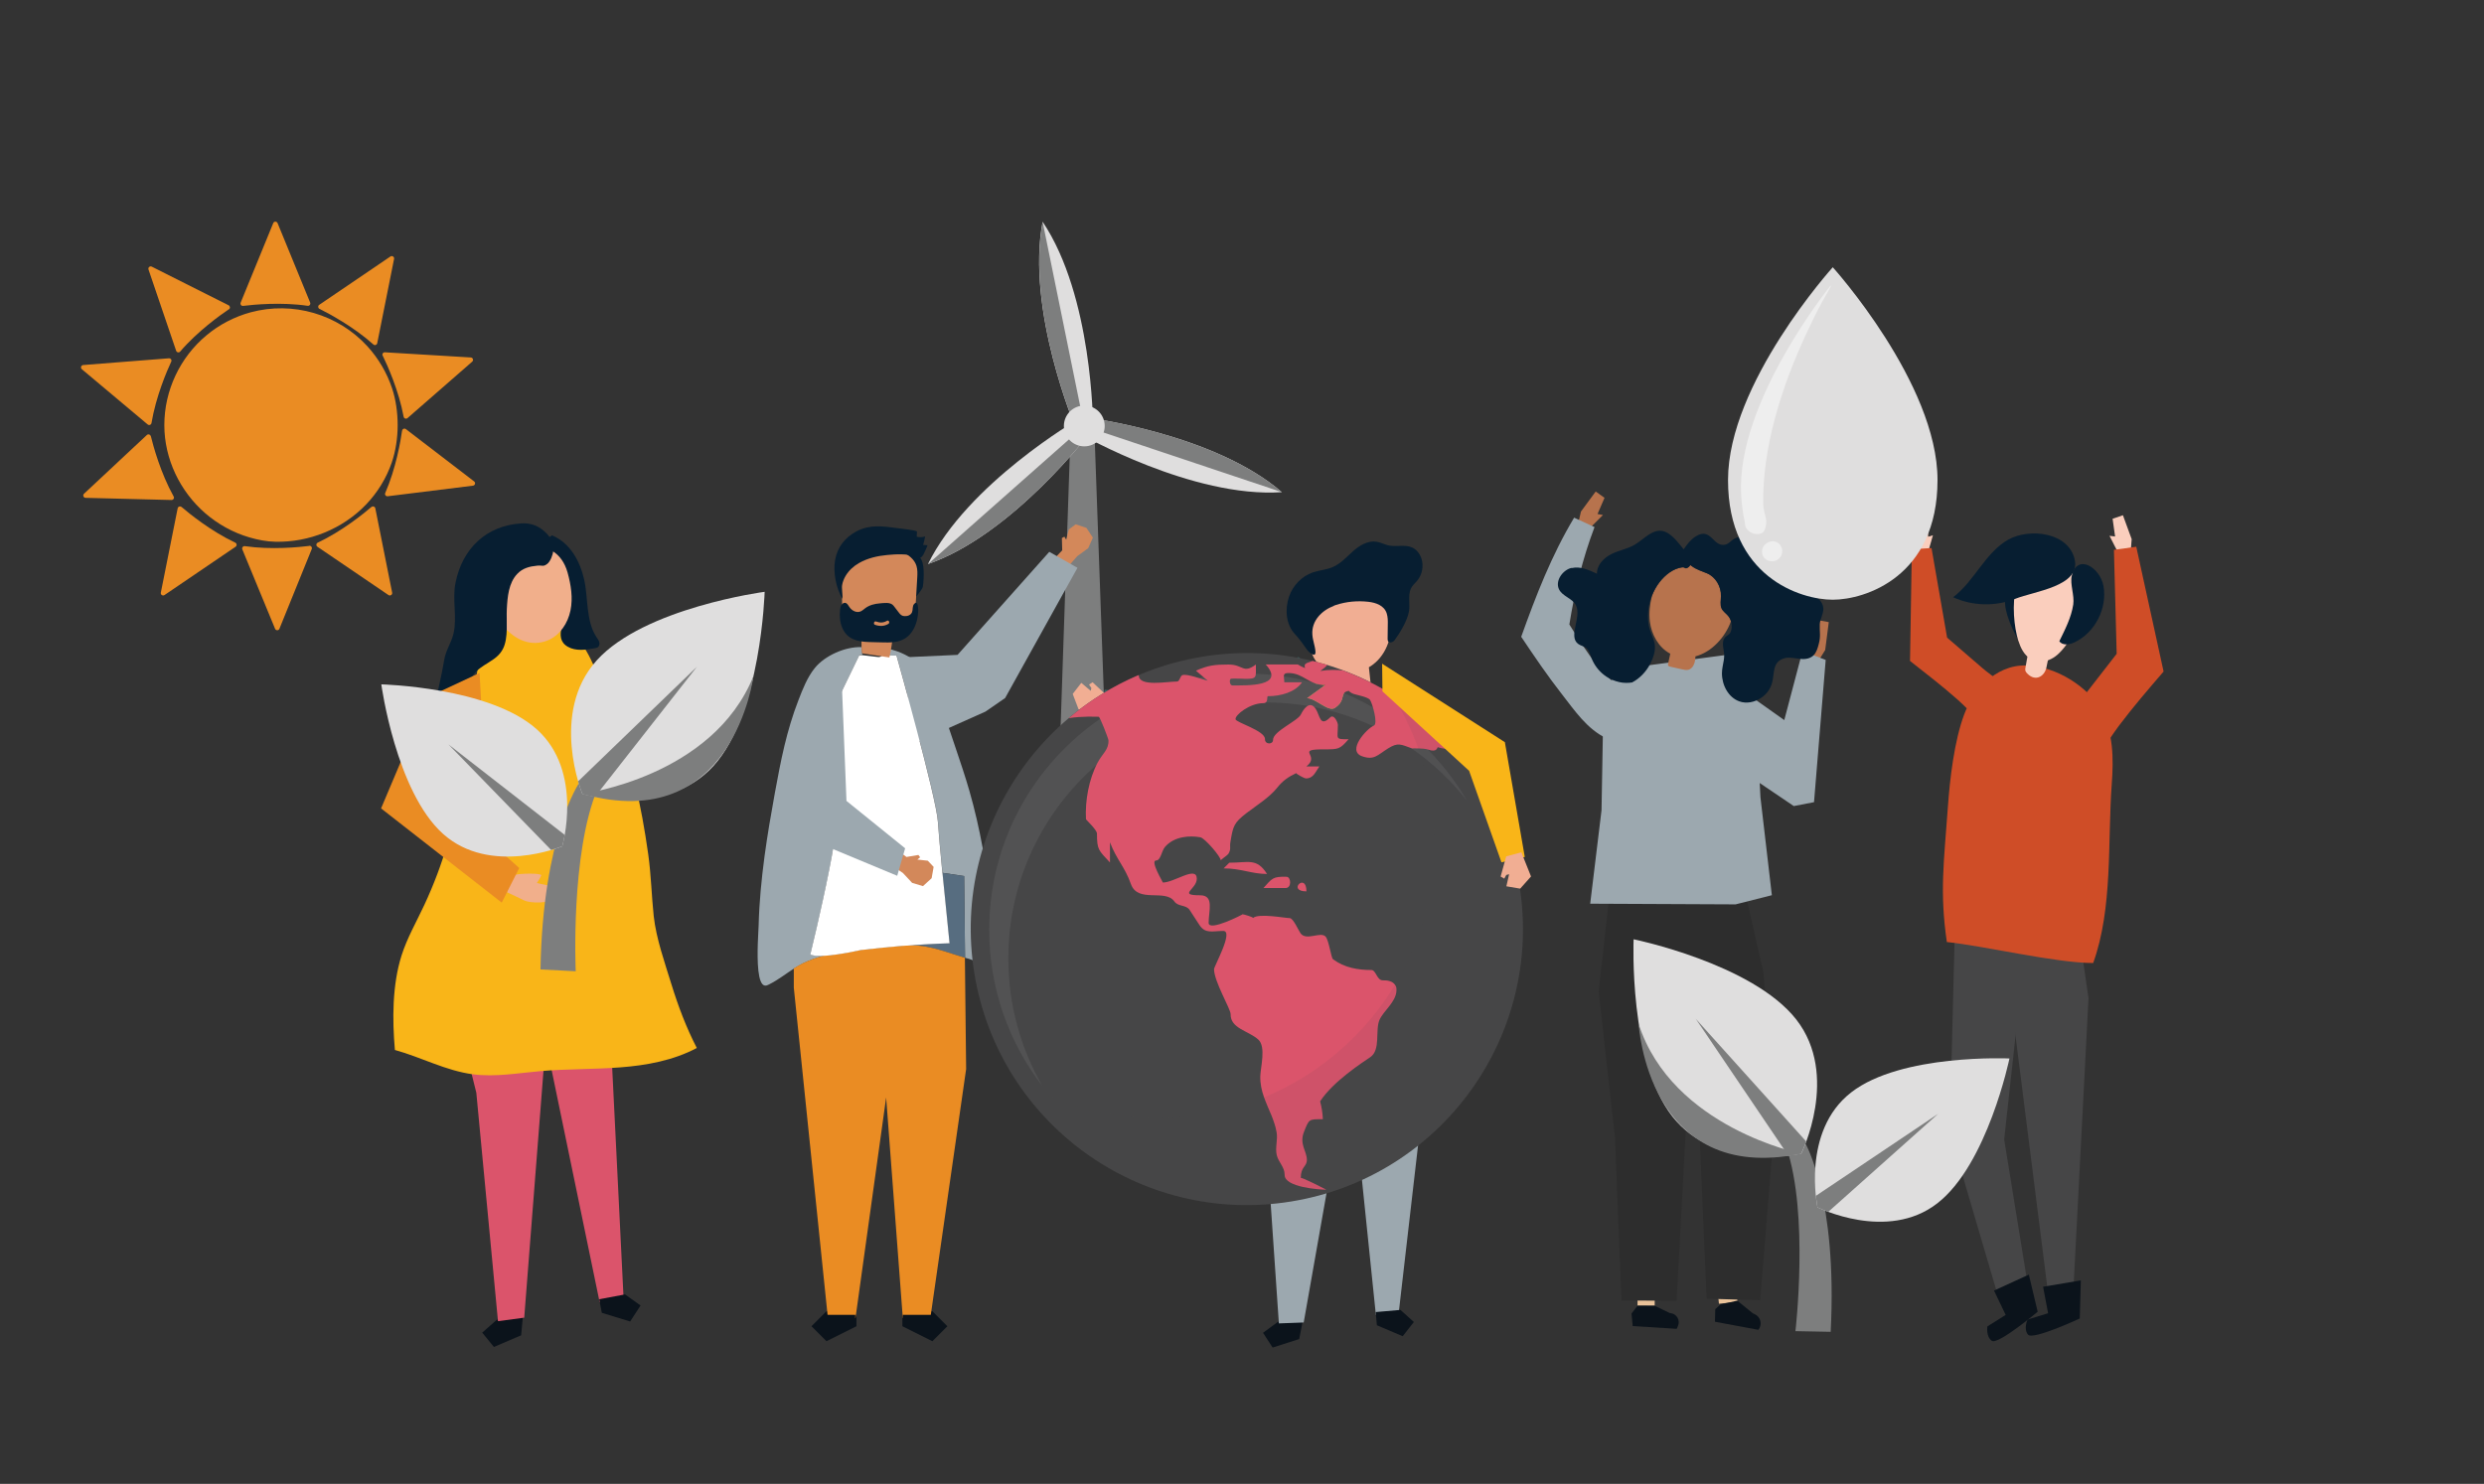 <?xml version="1.0" encoding="UTF-8"?><svg id="Layer_1" xmlns="http://www.w3.org/2000/svg" viewBox="0 0 298.09 178.12"><rect x="0" y="0" width="298.09" height="178.12" fill="#333333" stroke="none"/><defs><style>.cls-1{fill:#9ca8af;}.cls-2{fill:#f9b518;}.cls-3{fill:#facebd;}.cls-4,.cls-5,.cls-6{fill:#fff;}.cls-7{fill:#b7d481;}.cls-5{opacity:.47;}.cls-8{fill:#96bf3d;}.cls-9{fill:#db546b;}.cls-10{fill:#ea8c23;}.cls-11{fill:#b7734d;}.cls-12{fill:#dfdede;}.cls-13{fill:#7d7e7e;}.cls-14{opacity:.08;}.cls-15{fill:#f1ae93;}.cls-16{fill:#cf4d27;}.cls-17{fill:#376363;}.cls-18{fill:#d3885a;}.cls-19{fill:#f1af8b;}.cls-20{fill:#0b131b;}.cls-21{fill:#464647;}.cls-22{fill:#e9c299;}.cls-23{fill:#2d2d2d;}.cls-24{fill:#071e31;}.cls-25{fill:#576d80;}.cls-26{fill:#3e485c;}.cls-6{opacity:.07;}.cls-27{fill:#8ab540;}</style></defs><g><polygon class="cls-13" points="127.22 88.9 132.59 86.79 131.3 50.76 128.51 50.76 127.22 88.9"/><g><g><path class="cls-12" d="M125.12,26.62v-.02h0v.02c6,8.94,6.04,24.3,6.04,24.3l-1.05,.21h0l-1.05,.21s-5.97-14.16-3.94-24.73Z"/><path class="cls-13" d="M125.12,26.63l4.99,24.5-1.04,.21s-5.96-14.14-3.94-24.71Z"/></g><g><path class="cls-12" d="M153.83,59.08h0c-10.74,.73-24.07-6.92-24.07-6.92l.34-1.01h0l.34-1.02s15.24,1.91,23.39,8.95Z"/><path class="cls-13" d="M153.81,59.07l-23.71-7.93,.34-1.01s15.23,1.91,23.37,8.94Z"/></g><g><path class="cls-12" d="M111.36,67.71h0c4.74-9.67,18.03-17.39,18.03-17.39l.71,.8h0l.71,.81s-9.28,12.25-19.45,15.78Z"/><path class="cls-13" d="M111.38,67.7l18.73-16.57,.7,.8s-9.27,12.23-19.43,15.77Z"/></g><path class="cls-12" d="M132.52,50.64c-.27-1.33-1.57-2.18-2.89-1.91-1.33,.27-2.18,1.57-1.91,2.89,.27,1.33,1.57,2.18,2.89,1.91,1.33-.27,2.18-1.57,1.91-2.89Z"/></g></g><g><g><polygon class="cls-3" points="229.74 65.05 230.15 62.42 231.28 62.56 231.39 64.43 231.96 64.25 231.33 66.46 230.14 66.47 229.74 65.05"/><path class="cls-16" d="M242.95,86.75c.05-.21,.08-.43,.06-.68-.04-1.03-.57-1.99-1.27-2.75-1.11-1.2-2.6-2.06-3.84-3.12-1.41-1.22-2.83-2.44-4.24-3.66l-1.87-10.75-2.36,.14-.22,13.41c1.95,1.53,3.87,3.01,5.72,4.65,1.65,1.47,3.13,3.39,5.33,4.03,1.24,.36,2.4-.13,2.68-1.26Z"/></g><g><g><polygon class="cls-21" points="249.71 113.51 250.63 119.81 248.79 155.34 245.71 154.69 240.6 114.3 249.71 113.51"/><polygon class="cls-21" points="234.57 112.33 233.98 135.88 239.96 156.21 243.45 154.91 240.51 136.78 243.21 112.13 234.57 112.33"/><path class="cls-20" d="M243.46,153.01l-4.17,1.91,1.4,2.92-2.19,1.38s-.21,1.22,.53,1.73,5.5-3.49,5.5-3.49l-1.06-4.45Z"/><path class="cls-20" d="M249.71,153.7l-4.53,.76,.6,3.18-2.47,.76s-.51,1.12,.06,1.81c.58,.69,6.21-1.94,6.21-1.94l.13-4.58Z"/></g><path class="cls-24" d="M240.91,73.92c.32,1.05,.79,2.05,1.37,2.98,.01-1.92,.29-3.85,.83-5.7,.04-.14,.08-.3,0-.43-.07-.12-.21-.17-.35-.2-2.38-.58-2.42,1.51-1.86,3.34Z"/><g><path class="cls-3" d="M242.22,76.94c.25,.79,.66,1.69,1.48,2.17,.97,.57,2,.28,2.72-.16,2.38-1.44,6.52-9.4,.3-11.35-5.64-1.77-5.54,6.05-4.51,9.34Z"/><path class="cls-24" d="M247.13,76.97c.37,.55,1.22,.42,1.81,.14,2.46-1.16,3.96-4.07,3.49-6.75-.4-2.24-3.17-3.99-3.81-1.23-.23,.98,.34,2.35,.18,3.43-.23,1.55-.99,3.02-1.67,4.41Z"/><path class="cls-24" d="M241.06,64.74c-2.83,1.57-4.09,5.01-6.68,6.95,2.33,1.07,5.09,1.13,7.46,.19,2.33-.93,7.85-1.5,7.13-4.72-.74-3.29-5.43-3.78-7.91-2.41Z"/></g><path class="cls-16" d="M252.03,85.07c1.62,2.81,1.61,6,1.39,9.04-.51,6.9,.15,14.89-2.23,21.49-4.49,0-13.09-2.06-17.56-2.52-.87-6-.36-9.5,.13-16.29,.24-3.35,.76-7.84,1.95-11.03,.97-2.61,3.56-5.98,7.46-5.88,3.66,.1,7.39,2.63,8.87,5.19Z"/><path class="cls-3" d="M244.72,81.27c-.41,.17-.91,.1-1.39-.37-.42-.4-.29-.54-.2-1.13,.13-.88,.36-1.75,.54-2.62l2.42,.5s-.49,2.35-.52,2.51c-.12,.51-.43,.93-.84,1.1Z"/></g><g><polygon class="cls-3" points="255.81 64.72 254.76 61.85 253.52 62.27 253.82 64.4 253.15 64.32 254.34 66.66 255.68 66.4 255.81 64.72"/><path class="cls-16" d="M245.9,92.03c-.1-.22-.18-.47-.23-.75-.18-1.16,.19-2.36,.81-3.37,.97-1.59,2.45-2.89,3.6-4.37,1.31-1.69,2.62-3.37,3.93-5.06l-.33-12.48,2.68-.37,3.28,14.98c-1.85,2.15-3.66,4.25-5.36,6.51-1.52,2.02-2.75,4.51-5.07,5.72-1.31,.68-2.72,.4-3.29-.81Z"/></g></g><g><g><g><polygon class="cls-22" points="196.52 153.19 196.51 156.73 198.57 156.74 198.58 152.8 196.52 153.19"/><polygon class="cls-22" points="205.88 152.66 206.28 156.5 208.51 156.26 208.06 152.01 205.88 152.66"/></g><path class="cls-20" d="M208.48,156.13l-2,.45-.64,.57-.04,1.51,5.21,.97h0c.5-.61,.3-1.53-.42-1.87l-.24-.11-1.87-1.52Z"/><path class="cls-20" d="M198.57,156.74h-2.06l-.72,.94,.14,1.5,5.28,.33,.15-.34c.3-.67-.13-1.45-.87-1.54l-.12-.02-1.82-.87Z"/></g><g><polygon class="cls-23" points="191.85 119.03 193.8 136.53 194.58 156.11 201.2 156.14 203.85 106.82 193.18 106.99 191.85 119.03"/><polygon class="cls-23" points="211.61 116.71 213.04 133.77 211.23 156.08 204.8 155.89 203.87 134.21 202.78 118.65 201.67 107.04 209.37 106.82 211.61 116.71"/></g><polygon class="cls-1" points="207.58 78.56 193.93 80.38 192.42 84.17 192.19 97.26 190.83 108.48 208.28 108.56 212.63 107.46 211.26 95.7 210.61 82.72 207.58 78.56"/><g><polygon class="cls-11" points="219.03 78.03 219.46 74.68 218.05 74.42 217.26 76.65 216.65 76.22 216.63 79.14 218.05 79.6 219.03 78.03"/><polygon class="cls-1" points="207.08 81.45 214.12 86.44 216.31 78.14 219.09 79.22 217.69 96.29 215.26 96.76 205.22 89.97 207.08 81.45"/></g><g><path class="cls-11" d="M189.71,61.42c.6-.8,1.19-1.61,1.78-2.42,.35,.25,.7,.51,1.06,.76-.28,.65-.56,1.29-.84,1.94,.22,.04,.43,.08,.65,.12-.61,.62-1.23,1.23-1.84,1.84-.4-.21-.79-.42-1.2-.62,.14-.54,.29-1.09,.4-1.64Z"/><path class="cls-1" d="M195.96,87.62c.13-.22,.17-.5,.19-.78,.07-1.15-.3-2.26-.96-3.18-1.05-1.45-2.46-2.47-3.55-3.83-1.24-1.55-2.26-3.19-3.31-4.87,.65-4.03,1.57-7.87,3.02-11.69-.82-.38-1.63-.76-2.45-1.13-2.73,4.57-4.56,9.31-6.35,14.3,1.57,2.34,3.11,4.62,4.86,6.86,1.57,2.01,3.03,4.21,5.38,5.33,1.33,.63,2.48,.23,3.17-1Z"/></g><path class="cls-11" d="M200.28,79.22l.16-.76h-.02c-1.4-.75-2.24-2.3-2.43-3.87-.12-1.02,0-2.05,.25-3.05,.22-.59,.52-1.14,.9-1.63,.68-.89,1.66-1.67,2.73-1.81,.43-.06,.31,.31,.79-.04,.06-.05,.13-.13,.2-.24,.09,.07,.15,.12,.17,.13,.59,.44,1.18,.6,1.84,.87,1,.42,1.69,1.56,1.67,2.74-.01,.49-.13,1.01,.06,1.45,.17,.38,.53,.6,.79,.91,.15,.18,.26,.4,.34,.63-.7,1.97-2.35,3.74-4.27,4.24v.02c0,.12-.02,.24-.03,.36-.06,.52-.31,1.11-.83,1.23-.23,.06-.48,0-.72-.05l-1.43-.32c-.1-.02-.21-.05-.26-.14-.04-.08-.03-.17,0-.26l.09-.43Z"/><path class="cls-24" d="M188.61,68.19c1.04-.24,2.08,.23,3.03,.68-.02-1.06,.86-1.94,1.77-2.38,.91-.44,1.92-.6,2.79-1.12,1.05-.63,2-1.78,3.17-1.65,1.05,.12,1.88,1.24,2.68,2.22l.04-.06c.4-.58,.84-1.15,1.42-1.5,1.87-1.16,2.05,1.38,3.57,.99,.37-.09,.63-.44,.96-.65,.61-.4,1.39-.29,2.04-.03,.65,.26,1.26,.66,1.94,.83,.61,.15,1.26,.1,1.84,.33,.87,.35,.85,1.23,1.12,1.99,.3,.84,.73,1.97,1.32,2.62,.42,.46,1,.72,1.51,1.07,.51,.35,.98,.88,1,1.55,.01,.63-.39,1.21-.43,1.84-.04,.94,.14,1.41-.12,2.38-.13,.5-.28,1.03-.64,1.38-.48,.46-1.18,.48-1.79,.39-.62-.08-1.26-.23-1.86,0-1.3,.48-1.01,1.8-1.32,2.92-.21,.75-.69,1.37-1.3,1.78-.78,.53-1.77,.73-2.63,.42-1.29-.47-2.08-1.91-2.08-3.37,0-.53,.14-1.04,.22-1.56,.03-.2,.05-.39,.05-.59,0-.7-.44-1.66,.18-2.24,.15-.14,.35-.22,.48-.38,.11-.13,.17-.3,.2-.47,.07-.34,.04-.69-.06-1.02-.07-.23-.18-.45-.34-.63-.26-.31-.62-.53-.79-.91-.19-.44-.07-.96-.06-1.45,.03-1.18-.66-2.32-1.67-2.74-.66-.28-1.26-.44-1.84-.87-.02-.01-.08-.06-.17-.13-.07,.11-.14,.19-.2,.24-.48,.35-.35-.01-.79,.04-1.07,.14-2.05,.92-2.73,1.81-.37,.49-.67,1.05-.9,1.63-.4,1.04-.54,2.19-.4,3.28,.21,1.57,1.13,2.12,.64,3.81-.11,.38-.26,.74-.44,1.08-.5,.94-1.26,1.73-2.16,2.2-.11,.02-.22,.03-.33,.04-.55,.05-1.09-.02-1.61-.19-.52-.16-1.01-.42-1.44-.76-.65-.51-1.18-1.2-1.49-2.01-.17-.44-.3-.94-.65-1.22-.29-.23-.67-.27-.96-.49-1.21-.91,.43-3.2-.25-4.61-.43-.89-1.65-1.07-2.06-1.98-.45-1.01,.48-2.29,1.52-2.53Z"/></g><g><g><path class="cls-12" d="M219.94,32.08s-12.57,13.92-12.57,25.54,8.69,14.37,12.57,14.37,12.57-2.76,12.57-14.37-12.57-25.54-12.57-25.54Z"/><path class="cls-5" d="M211.91,62.19v-.02c-.12-.56-.3-1.04-.31-1.63-.02-.85,0-1.69,.06-2.54,.11-1.74,.37-3.47,.72-5.18,.73-3.5,1.87-6.91,3.25-10.2,.62-1.48,1.29-2.94,2-4.38,.34-.68,.68-1.35,1.04-2.02,.09-.17,1.1-1.85,1.04-1.91l-.03-.03s-11.32,13.96-10.74,25.07c.04,.72,.11,1.43,.22,2.14,.05,.34,.12,.68,.19,1.02,.06,.29,.02,.58,.18,.84,.26,.44,.74,.73,1.24,.76,.45,.03,.84-.11,1.01-.53,.18-.44,.23-.93,.14-1.39Z"/></g><path class="cls-5" d="M213.54,65.31c-.21-.21-.52-.34-.82-.34-.23,0-.48,.08-.68,.22-.45,.26-.68,.77-.56,1.31,.18,.79,1.13,1.1,1.79,.72,.68-.39,.83-1.35,.26-1.91Z"/></g><g><g><polygon class="cls-20" points="156.21 159.21 155.91 160.74 152.72 161.76 151.57 159.99 153.31 158.71 156.5 157.69 156.21 159.21"/><polygon class="cls-1" points="163.06 121.29 156.45 158.75 153.47 158.86 151.69 132.81 150.85 119.87 163.06 121.29"/></g><g><polygon class="cls-1" points="172.09 120.89 167.85 157.61 165.11 157.85 162.21 129.71 159.91 121.42 172.09 120.89"/><polygon class="cls-20" points="165.09 157.5 165.23 159.08 168.33 160.4 169.67 158.69 168.06 157.24 165.09 157.5"/></g><polygon class="cls-26" points="151.57 121.96 150.22 117.64 151.57 112.73 172.09 113.44 172.09 120.89 151.57 121.96"/></g><g><polygon class="cls-15" points="132.94 83.61 132.54 85.45 129.43 85.14 128.73 83.3 129.76 81.97 130.89 82.93 130.97 82.59 130.69 82.17 131.12 81.9 132.94 83.61"/><polygon class="cls-17" points="155.8 78.87 144.1 84.44 132.58 82.78 131.84 85.56 145.16 89.84 162.38 84.1 155.8 78.87"/></g><g><path class="cls-15" d="M165.5,70.99c-2.07,1.3-5.01,.55-6.9,2.12-1.23,1.02-1.69,2.83-1.4,4.46,.14,.76,.43,1.51,.95,2.06,.34,.36,.76,.62,1.21,.81,.59,.26,1.23,.4,1.86,.43-.04,.58-.14,1.16-.29,1.73,1.19-.14,2.38-.27,3.57-.41-.08-.7-.15-1.39-.23-2.09,.29-.17,.57-.37,.82-.6,1.53-1.39,2.19-3.74,1.64-5.8-.26-.97-.75-1.85-1.24-2.71Z"/><path class="cls-24" d="M160.06,72.71c.09-.03,.17-.06,.26-.09,1.25-.41,2.59-.53,3.89-.38,.89,.1,1.9,.44,2.2,1.39,.14,.43,.14,.89,.13,1.34l-.02,1.69c0,.1,0,.21,.05,.3,.15,.27,.58,.15,.77-.09,.67-.9,1.51-2.32,1.73-3.41,.18-.89-.14-1.94,.23-2.78,.17-.39,.52-.67,.79-1,.58-.71,.77-1.72,.5-2.6-.18-.56-.55-1.08-1.08-1.34-.88-.42-1.94-.06-2.89-.27-.48-.11-.93-.36-1.42-.44-1.03-.17-2.03,.43-2.81,1.12-.78,.69-1.49,1.51-2.45,1.92-.77,.33-1.63,.38-2.42,.65-1.32,.46-2.38,1.58-2.83,2.9-.51,1.48-.39,3.34,.71,4.5,.55,.58,1,1.23,1.46,1.89,.16,.23,1.07,1.07,1,.19-.05-.68-.33-1.34-.37-2.02-.12-1.67,1.14-2.92,2.6-3.46Z"/></g><path class="cls-2" d="M158.86,79.67l-9.93-.83s-3.27,4.26-6.87,16.53c-3.6,12.27-.93,23.12-.93,23.12,0,0,11.2-2.02,27.01-.2l-4.61-30.44-4.67-8.19Z"/><g><g><polygon class="cls-18" points="126.32 67.27 127.47 66.06 127.43 64.59 127.73 64.42 127.95 64.79 128.26 63.55 129.09 62.94 130.37 63.36 131.15 64.54 130.59 65.8 129.28 66.76 127.77 68.48 126.32 67.27"/><polygon class="cls-1" points="125.92 66.24 114.91 78.61 108.37 78.91 109.62 89.28 118.26 85.42 120.62 83.79 129.3 68.16 125.92 66.24"/></g><g><polygon class="cls-20" points="108.29 157.8 108.29 159.2 111.89 161 113.69 159.2 111.89 157.4 111.66 157.4 111.6 157.8 108.29 157.8"/><polygon class="cls-20" points="99.43 157.4 99.18 157.4 97.38 159.2 99.18 161 102.78 159.2 102.78 157.8 99.47 157.8 99.43 157.4"/><g><path class="cls-1" d="M119.74,115.95c-.23-2.36-.46-4.73-.75-7.08-.57-4.7-1.35-9.39-2.66-13.94-.5-1.74-1.08-3.45-1.66-5.17-.7-2.09-1.41-4.17-2.11-6.26-.88-2.59-2.35-4.42-4.94-5.33-.46-.16-.95-.29-1.45-.38-.01,.05-.02,.11-.03,.17-.03,.25-.1,.53-.25,.71l1.7,.02s4.79,17.03,4.97,19.96c.07,1.12,.29,3.55,.54,6.12l2.6,.39,.11,9.81c.15,.04,.29,.08,.43,.12,.83,.22,1.5,.83,2.18,1.31,1.01,.71,1.46,.99,1.32-.46Z"/><path class="cls-25" d="M113.09,104.77c.39,4.06,.85,8.45,.85,8.45,0,0-2.1,.05-5.15,.28,.23,0,.45-.01,.68-.01,2.12-.02,4.31,.9,6.34,1.49l-.11-9.81-2.6-.39Z"/><path class="cls-1" d="M103.44,78.64c.1,.01-.05-.88-.08-.96-1.91-.07-4.38,1.01-5.59,2.52-.89,1.11-1.42,2.47-1.94,3.81-1.46,3.77-2.12,7.25-2.85,11.21-.46,2.52-.89,5.04-1.23,7.54-.37,2.78-.64,5.54-.71,8.3,0,.3-.07,1.15-.1,2.17-.07,2.13-.03,4.98,.86,5.08,.16,.02,.32-.05,.47-.13,1.13-.56,2.03-1.29,3.03-1.93,.35-.22,.72-.44,1.11-.63,.79-.38,1.63-.67,2.49-.9-1.45,.08-1.63-.2-1.63-.2,0,0,1.31-5.35,2.23-10,.47-2.4,.84-4.61,.88-5.81,.1-3.61,.56-15.53,.56-15.53l2.2-4.56h.32Z"/><path class="cls-10" d="M115.8,114.97c-2.03-.59-4.22-1.51-6.34-1.49-.22,0-.45,0-.68,.01-.19,.01-.38,.03-.58,.04-1.42,.11-3.01,.27-4.68,.47-.08,0-.16,.02-.25,.03-2.13,.46-3.51,.64-4.41,.69-.86,.23-1.7,.52-2.49,.9-.39,.19-.76,.4-1.11,.63v2.31l4.05,39.27h3.33v.4h.02l3.66-26.34,.02-.15,2,26.49h.02v-.4h3.34l4.24-29.5-.15-13.38Z"/><path class="cls-4" d="M113.09,104.77c-.25-2.57-.47-5-.54-6.12-.18-2.93-4.97-19.96-4.97-19.96l-1.7-.02s-.04,.04-.06,.06c-.05,.05-.11,.08-.18,.11-.14,.05-.29,.03-.43,.01l-1.68-.2h-.41l-2.2,4.55s-.45,11.92-.56,15.53c-.03,1.2-.4,3.41-.88,5.81-.92,4.65-2.23,10-2.23,10,0,0,.18,.27,1.63,.2,.9-.05,2.28-.23,4.41-.69,.08-.01,.16-.02,.25-.03,1.66-.2,3.26-.35,4.68-.47,.2-.02,.39-.03,.58-.04,3.04-.23,5.15-.28,5.15-.28,0,0-.45-4.39-.85-8.45Z"/></g></g><g><polygon class="cls-18" points="107.45 101.88 108.78 102.87 110.21 102.63 110.42 102.91 110.09 103.18 111.34 103.32 112.04 104.06 111.8 105.42 110.76 106.37 109.46 105.98 108.35 104.79 106.47 103.52 107.45 101.88"/><polygon class="cls-1" points="108.62 101.83 101.58 96.14 101 81.47 95.39 87.17 94.37 96.61 95.75 100.17 107.67 105.13 108.62 101.83"/></g><g><path class="cls-24" d="M108.96,67.79c.43,.86,.6,1.83,.6,2.8,0,.26,0,.55,.2,.71,.21,.17,0,.52,.18,.31,.18-.21,.78-.93,.81-1.2,.09-.64,.12-1.28,.09-1.92-.02-.56-.11-1.14-.44-1.59-.2-.26-.47-.45-.74-.64-.39-.27-.79-.54-1.25-.65-.79-.19-1.3,.07-.62,.68,.48,.43,.89,.91,1.18,1.5Z"/><path class="cls-18" d="M103.45,78.43l3.28,.49c.22-.96,.36-1.93,.44-2.91,.97-.12,2.11-.37,2.49-1.38,.12-.32,.14-.66,.16-1.01,.08-1.41,.16-2.82,.25-4.24,.03-.49,.05-.99-.09-1.45-.25-.81-.96-1.32-1.66-1.66-1.8-.86-3.94-.94-5.69,.05-.47,.26-.91,.61-1.2,1.1-.44,.75-.44,1.72-.42,2.61,.02,.83,.03,1.66,.05,2.49,.02,.95,.1,2.06,.8,2.6,.37,.29,.87,.36,1.18,.72,.55,.64,.23,1.71,.41,2.58Z"/><path class="cls-24" d="M110.18,73.08c0-.26-.08-1.04-.49-.57-.11,.12-.14,.3-.16,.47-.01,.17-.02,.34-.08,.5-.14,.36-.54,.5-.89,.48-.14,0-.28-.04-.4-.12-.12-.08-.21-.19-.29-.3l-.64-.83c-.37-.47-1.15-.32-1.67-.28-.61,.05-1.22,.2-1.73,.58-.05,.04-.1,.08-.15,.12-.12,.1-.25,.19-.39,.26-.48,.21-1.04-.06-1.35-.51-.14-.21-.27-.47-.5-.51-.18-.04-.36,.09-.47,.26-.1,.17-.14,.37-.16,.57-.08,.73-.02,1.48,.26,2.15,.6,1.44,1.9,1.68,3.21,1.72l1.56,.04c.95,.03,1.95,.04,2.78-.48,.73-.46,1.19-1.27,1.41-2.15,.11-.45,.16-.92,.16-1.38Zm-3.57,1.81c-.52,.31-1.07,.3-1.61,.11-.23-.08-.11-.48,.12-.4,.45,.17,.89,.18,1.32-.08,.22-.13,.39,.24,.17,.37Z"/><path class="cls-24" d="M110.77,65.43c.11-.34,.19-.68,.25-1.03-.33,.1-.68,.11-1.01,.03l.03-.61c0-.17-2.23-.41-2.42-.43-1.7-.23-3.26-.45-4.85,.4-1.36,.73-2.27,1.87-2.55,3.41-.27,1.47,.11,3.43,.89,4.7,.02-.39-.16-1.34-.05-1.71,.08-.37,.22-.73,.41-1.05,.38-.65,.96-1.18,1.61-1.55,1.03-.59,2.22-.86,3.39-.97,1.07-.1,2.38-.17,3.42,.18,.5,.16,.58,.3,.91-.21,.06-.09,.54-1.14,.5-1.14l-.53-.04Z"/></g></g><g><circle class="cls-21" cx="149.62" cy="111.53" r="33.13" transform="translate(-15.93 25.41) rotate(-9.22)"/><path class="cls-27" d="M157.52,79.34c.59,.14,1.18,.3,1.75,.48l-1.75-.48Z"/><g><path class="cls-8" d="M158.48,82.19c.14,.04,.28,.09,.42,.13l.13-.09c-.2,0-.38-.02-.55-.04Z"/><path class="cls-8" d="M156.86,83.81c1.02,0,2.54,1.69,3.33,1.17,1.08-.72,.81-1.4,1.1-1.78-.78-.32-1.57-.62-2.38-.88-.68,.5-1.37,.99-2.05,1.49Z"/><path class="cls-8" d="M158.48,82.19c-.32-.1-.65-.19-.97-.28,.29,.13,.61,.23,.97,.28Z"/><path class="cls-6" d="M176.14,96.27c-1.51-2.62-3.39-4.99-5.57-7.05-.03-.03-.06-.05-.09-.08-.22-.21-.44-.41-.67-.61-.03-.03-.07-.06-.1-.08-.23-.2-.46-.39-.69-.58-.03-.02-.05-.04-.08-.07-.24-.2-.48-.39-.73-.58l-.05-.04c-.26-.2-.52-.39-.78-.58l-.03-.02c-.27-.2-.55-.39-.83-.57h0c-.57-.38-1.16-.75-1.76-1.09h0c-3.24-1.86-6.85-3.15-10.69-3.72h0c-.22-.03-.45-.07-.67-.09-.13-.02-.25-.03-.38-.05-.15-.02-.29-.04-.44-.05h0c-.62-.06-1.24-.1-1.86-.13h0c-.14,0-.27,0-.41-.01-.28,0-.56-.01-.84-.01-.24,0-.48,0-.72,0-.09,0-.18,0-.27,0-.15,0-.29,0-.44,.02-.12,0-.23,.01-.35,.02-.11,0-.22,.01-.33,.02-.14,0-.27,.02-.41,.03-.06,0-.13,.01-.19,.02-.79,.07-1.58,.17-2.36,.3h0c-.21,.03-.41,.07-.62,.11h0c-.26,.05-.53,.1-.79,.16h-.03c-.25,.06-.51,.12-.76,.18h-.04c-.25,.07-.5,.13-.74,.2h-.04c-.25,.08-.5,.15-.74,.22h-.03c-.25,.09-.51,.16-.76,.25h0c-2.81,.93-5.44,2.25-7.83,3.9h0c-8.04,5.55-13.31,14.82-13.31,25.33,0,7.06,2.38,13.56,6.38,18.75-2.6-4.51-4.09-9.75-4.09-15.33,0-9.29,4.12-17.61,10.62-23.25,.05-.04,.1-.08,.15-.12,.13-.11,.26-.22,.39-.33,.07-.06,.15-.12,.23-.18,.11-.09,.21-.17,.32-.26,.08-.06,.16-.13,.25-.19,.1-.08,.21-.16,.31-.24,.09-.06,.17-.13,.26-.19,.1-.08,.21-.15,.31-.23,.09-.06,.18-.13,.27-.19,.1-.07,.21-.15,.32-.22,.09-.06,.18-.12,.27-.18,.11-.07,.22-.14,.32-.21,.09-.06,.18-.12,.27-.17,.11-.07,.22-.14,.34-.21,.09-.06,.18-.11,.27-.16,.12-.07,.24-.14,.36-.21,.08-.05,.17-.1,.25-.15,.14-.08,.28-.16,.42-.23,.07-.04,.13-.08,.2-.11,.21-.11,.41-.22,.62-.33,.06-.03,.13-.06,.19-.1,.15-.08,.3-.15,.45-.22,.09-.04,.17-.08,.26-.12,.13-.06,.26-.12,.39-.18,.09-.04,.19-.08,.28-.12,.12-.06,.25-.11,.38-.16,.1-.04,.19-.08,.29-.12,.12-.05,.25-.1,.37-.15,.1-.04,.2-.08,.3-.12,.13-.05,.25-.1,.38-.14,.1-.04,.2-.07,.3-.11,.13-.05,.26-.09,.39-.14,.1-.03,.2-.07,.3-.1,.13-.04,.27-.09,.4-.13,.1-.03,.19-.06,.29-.09,.14-.04,.29-.09,.44-.13,.09-.03,.17-.05,.26-.08,.19-.05,.37-.1,.56-.15,.05-.01,.09-.03,.14-.04,.23-.06,.47-.12,.71-.17,.07-.02,.15-.03,.22-.05,.17-.04,.33-.07,.5-.11,.09-.02,.18-.04,.28-.05,.15-.03,.3-.06,.44-.09,.1-.02,.2-.04,.3-.05,.14-.02,.28-.05,.43-.07,.1-.02,.21-.03,.31-.05,.14-.02,.28-.04,.42-.06,.11-.01,.21-.03,.32-.04,.14-.02,.28-.03,.43-.05,.11-.01,.21-.02,.32-.03,.15-.01,.29-.03,.44-.04,.1,0,.21-.02,.31-.03,.15-.01,.3-.02,.46-.03,.1,0,.2-.01,.3-.02,.17,0,.34-.01,.51-.02,.08,0,.17,0,.25,0,.25,0,.51,0,.76,0,.06,0,.13,0,.19,0h0c4.58,.03,8.92,1.05,12.81,2.87,.04,.02,.08,.04,.12,.06,.2,.09,.39,.19,.59,.29,.08,.04,.17,.08,.25,.13,.15,.08,.31,.16,.46,.24,.08,.05,.17,.09,.25,.14,.18,.1,.36,.2,.54,.3,.07,.04,.14,.08,.21,.12,.19,.11,.38,.22,.57,.34,.09,.05,.18,.11,.26,.16,.13,.08,.27,.17,.4,.25,.09,.06,.18,.12,.27,.18,.14,.1,.29,.19,.43,.29,.07,.05,.14,.1,.21,.14h0c2.59,1.81,4.89,4,6.82,6.5Z"/></g><g><path class="cls-7" d="M149.34,81.48h0Z"/><g><path class="cls-9" d="M161.26,80.5c-.88-.12-1.8-.12-2.81,.04,.41-.29,.68-.53,.83-.72-.58-.18-1.16-.34-1.75-.48-.04,.01-.09,.03-.13,.04-.8,.28-.92,.31-.79,.82-.31-.13-.61-.27-.88-.44h-3.84c2.43,2.69-2.28,2.51-4,2.52-.31,0-.39-.63-.21-.79,.08-.08,2.02,0,1.66,0,1.57,0,1.37-.13,1.37-1.72-1.56,1.15-1.5,0-3.27,0-1.66,0-2.47,.09-3.92,.74,.47,.4,.95,.81,1.42,1.21-.6-.14-2.54-.9-3.07-.67-.25,.11-.31,.76-.62,.76-1.23,0-4.59,.67-4.59-.74,0,0-.02-.01-.06-.02-3.05,1.3-5.86,3.05-8.35,5.16,1.6-.26,3.27-.17,3.6-.17,.15,0,1.16,2.62,1.17,2.82,.05,1.14-.72,1.59-1.3,2.68-1.05,1.98-1.52,4.57-1.4,6.79,0,.08,1.32,1.27,1.32,1.74,0,1.97,.21,2,1.56,3.46v-2.42c.81,2.12,1.78,2.93,2.51,5,.83,2.35,4.1,.55,5.21,2.09,.49,.68,1.4,.37,1.84,1.03l1.18,1.81c.71,1.09,1.58,.71,2.86,.71s-1.11,4.23-1.11,4.59c0,1.47,2,4.8,1.99,5.39-.04,1.74,2.14,1.99,3.32,3.06,.95,.86,.27,3.31,.24,4.4-.02,.92,.17,1.74,.45,2.53h0c.26,.73,.58,1.43,.88,2.15,.05,.13,.1,.25,.15,.38,.02,.06,.04,.11,.06,.17,.04,.11,.08,.21,.11,.32,.02,.06,.04,.12,.06,.18,.04,.11,.07,.23,.1,.34,.01,.05,.03,.11,.04,.16,.04,.17,.08,.34,.11,.51,.15,.89-.19,1.85,.01,2.71,.2,.88,.96,1.42,.95,2.39-.02,1.5,4.19,1.78,5.01,1.78,0,0-3.07-1.59-3.07-1.4,0-1.42,.73-1.32,.73-2.19,0-1.03-.93-1.88-.35-3.34,.63-1.58,.56-1.53,2.27-1.53-.03-.72-.14-1.44-.33-2.14,1.53-2.38,5.08-4.67,6.02-5.31,1.28-.87,.56-3.23,1.11-4.48,.49-1.1,1.96-2.12,2.03-3.48,0-.07,0-.14,0-.2,0-.02,0-.03,0-.05,0-.05-.01-.1-.02-.14v-.04s-.04-.09-.06-.13v-.02s-.06-.09-.09-.14h0c-.29-.44-.91-.56-1.44-.54-.75,.03-.83-1.24-1.4-1.24-1.59,0-3.23-.27-4.6-1.29-.23-.17-.48-2.19-.87-2.69-.56-.72-2.34,.54-3.03-.43-.26-.37-.88-1.82-1.3-1.82-.57,0-3.74-.62-4.41-.01,.1-.09-1.08-.45-1.25-.45,.07,0-4.07,2.14-4.07,1.03,0-1.44,.7-3.31-1.01-3.31-2.75,0-.41-.72-.41-1.98,0-1.62-2.67,.44-4.07,.45,.04,0-1.58-2.65-.81-2.65,.56,0,.64-1.13,1.06-1.62,1.09-1.27,2.94-1.4,4.25-1.16,.53,.1,2.45,2.32,2.45,2.78,0-.11,.78-.61,.89-.77,.38-.58,.16-.83,.26-1.41,.32-1.95,.4-2.33,1.95-3.52,1.14-.87,2.74-1.87,3.64-3,.68-.86,1.32-1.31,2.32-1.79-.1,.05,.94,.64,1.16,.64,.9,0,1.12-.76,1.61-1.44h-1.56c1.76-1.35-1.43-2.05,2.1-2.05,1.73,0,1.9,.02,2.96-1.21-1.69,0-1.28-.01-1.28-1.73,0-.29-.48-1.34-.93-.89-1.24,1.22-1.2-.22-1.74-1.04-.7-1.05-1.46,.03-1.76,.67-.36,.79-3.36,2.03-3.35,3.06,0,.6-.99,.58-.97-.09,.03-1.01-3.47-1.98-3.53-2.38-.08-.52,1.73-1.93,3.31-1.93,.72,0,.37-.84,.59-.84,1.5,0,3.27-.47,4.08-1.67-.2,0-2.13,.01-2.13,0,0-.69-.29-1.11,.49-1.11,1.85,0,2.4,1.44,4.43,1.44-.73,.53-1.45,1.05-2.18,1.58,1.02,0,2.54,1.69,3.33,1.17,1.45-.97,.47-1.85,1.67-2.05,.13,.14,.3,.27,.59,.37,.38,.13,1.73,.37,1.96,.72,.28,.41,.98,2.86,.46,3.08-.84,.35-3.3,3.01-1.42,3.68,1.45,.51,1.83-.13,3.12-.94,1.2-.75,1.53-.48,2.88,0,.01,0,1.41-.05,1.93,.14,1.14,.4,1.06-.32,1.18-.28,.48,.17,1.39,.29,1.99,.03-3.57-4.08-8.12-7.27-13.29-9.21Z"/><path class="cls-9" d="M147.51,103.57c-.22,.22-.45,.45-.67,.67,2.09,0,3.36,.67,5.21,.67-1.24-1.95-2.22-1.35-4.54-1.35Z"/><path class="cls-9" d="M154.4,105.25c-1.68-.05-1.75,.2-2.78,1.35,.88,0,1.77,0,2.65,0,.77,0,.66-1.34,.13-1.35Z"/><path class="cls-9" d="M156.78,107c0-2.35-2.39,0,0,0h0Z"/></g></g><g class="cls-14"><path class="cls-21" d="M166.95,83.25c3.3,5.15,5.21,11.28,5.21,17.85,0,18.3-14.83,33.13-33.13,33.13-6.36,0-12.29-1.79-17.34-4.89,5.89,9.19,16.19,15.29,27.92,15.29,18.3,0,33.13-14.83,33.13-33.13,0-11.94-6.32-22.41-15.8-28.24Z"/></g></g><g><path class="cls-10" d="M47.72,51.04c0,1.55-.24,3.1-.7,4.46-.65,1.89-1.71,3.62-3.09,5.06-2.82,2.94-6.84,4.56-10.9,4.47-1.04-.02-2.1-.23-3.09-.52-1.96-.57-3.78-1.58-5.32-2.91-3.04-2.64-4.9-6.53-4.9-10.57,0-4.14,1.87-8.13,5.06-10.78,1.54-1.29,3.36-2.23,5.3-2.76,5.05-1.36,10.48,.22,14.01,4.08,1.32,1.45,2.34,3.18,2.96,5.04,.45,1.35,.67,2.9,.67,4.43Z"/><path class="cls-10" d="M29.17,36.72c1.22-.15,4.55-.48,7.75-.01,.22,.03,.38-.19,.3-.39l-3.91-9.54c-.1-.23-.43-.23-.52,0l-3.91,9.55c-.08,.2,.08,.42,.3,.39Z"/><path class="cls-10" d="M38.35,37.08c1.1,.55,4.06,2.12,6.46,4.27,.16,.15,.42,.06,.46-.16l2.02-10.11c.05-.25-.23-.43-.44-.29l-8.54,5.8c-.18,.12-.16,.39,.03,.49Z"/><path class="cls-10" d="M45.93,42.7c.54,1.1,1.92,4.15,2.51,7.33,.04,.21,.3,.3,.46,.16l7.77-6.78c.19-.17,.08-.48-.17-.5l-10.31-.62c-.22-.01-.37,.21-.27,.41Z"/><path class="cls-10" d="M48.25,51.7c-.17,1.22-.73,4.52-2.02,7.48-.09,.2,.08,.42,.3,.39l10.23-1.27c.25-.03,.34-.35,.14-.51l-8.19-6.28c-.17-.13-.42-.03-.45,.18Z"/><path class="cls-10" d="M44.58,60.85c-.93,.8-3.53,2.91-6.45,4.29-.2,.09-.22,.37-.04,.49l8.53,5.8c.21,.14,.49-.04,.44-.29l-2.02-10.12c-.04-.21-.3-.3-.46-.16Z"/><path class="cls-10" d="M27.47,37.12c-1.02,.69-3.75,2.63-5.85,5.08-.14,.17-.41,.11-.48-.09l-3.32-9.76c-.08-.24,.17-.46,.4-.34l9.22,4.64c.19,.1,.21,.37,.03,.49Z"/><path class="cls-10" d="M20.55,43.41c-.52,1.11-1.84,4.19-2.37,7.37-.04,.22-.29,.31-.46,.17l-7.9-6.63c-.19-.16-.09-.48,.16-.5l10.29-.81c.22-.02,.37,.2,.28,.4Z"/><path class="cls-10" d="M18.1,52.35c.29,1.19,1.17,4.43,2.74,7.25,.11,.19-.04,.42-.26,.42l-10.31-.26c-.25,0-.37-.32-.19-.49l7.54-7.05c.16-.15,.42-.07,.47,.14Z"/><path class="cls-10" d="M21.78,60.85c.93,.8,3.53,2.91,6.45,4.29,.2,.09,.22,.37,.04,.49l-8.53,5.8c-.21,.14-.49-.04-.44-.29l2.02-10.12c.04-.21,.3-.3,.46-.16Z"/><path class="cls-10" d="M37.13,65.53c-1.22,.15-4.55,.49-7.75,.03-.22-.03-.38,.19-.3,.39l3.93,9.53c.1,.23,.43,.23,.52,0l3.88-9.57c.08-.2-.08-.42-.3-.39Z"/></g><g><polygon class="cls-2" points="165.9 82.99 176.3 92.53 180.18 103.51 182.98 102.87 180.59 89.09 165.86 79.67 165.9 82.99"/><polygon class="cls-15" points="180.75 102.8 182.57 102.31 183.73 105.21 182.43 106.67 180.77 106.39 181.1 104.94 180.76 105.03 180.52 105.47 180.08 105.22 180.75 102.8"/></g><g><g><polygon class="cls-20" points="62.69 158.68 62.54 160.29 59.27 161.69 57.87 159.97 59.58 158.46 62.85 157.06 62.69 158.68"/><polygon class="cls-9" points="65.42 125.99 62.91 158.17 59.76 158.59 57.16 131.17 55 122.47 65.42 125.99"/></g><g><polygon class="cls-9" points="72.94 117.55 74.83 155.78 71.96 156.32 65.98 127.39 62.69 119.01 72.94 117.55"/><polygon class="cls-20" points="72.22 157.59 75.62 158.63 76.87 156.71 75.01 155.38 71.91 155.96 72.22 157.59"/></g><path class="cls-2" d="M68.89,76.25c-2.32-1.92-7.93-.82-10.87-.82,.28,0-2.79,16.45-2.89,17.89-.36,5.23-1.98,10.52-4.21,15.31-.94,2.02-2.07,3.97-2.74,6.09-1.11,3.52-1.11,7.67-.79,11.32,3.16,.87,6.13,2.5,9.38,2.92,2.68,.35,5.38-.15,8.07-.38,3.18-.28,6.38-.21,9.56-.45s6.4-.83,9.22-2.33c-1.26-2.44-2.23-5.01-3.04-7.63-.8-2.6-1.83-5.49-2.13-8.2-.26-2.45-.31-4.94-.66-7.43-.41-2.89-.91-5.77-1.61-8.61-.79-3.24-1.84-6.43-3.12-9.51-.98-2.35-2.14-6.19-3.98-8-.06-.06-.12-.12-.19-.17Z"/><g><path class="cls-24" d="M63.95,67.36c1.47,.27,3.29,1.53,3.64,3.08,.17,.75-.07,1.44,.14,2.23,.42,1.57-1.48,3.87,.4,4.96,.96,.56,2.17,.38,3.26,.18,.13-.02,.27-.05,.38-.14,.17-.14,.2-.4,.14-.61-.07-.21-.21-.39-.33-.58-1.29-1.94-.98-4.72-1.48-6.92-.5-2.2-1.68-4.39-3.86-5.3-1.09,.7-1.88,1.85-2.15,3.12l-.14-.02Z"/><path class="cls-19" d="M65.8,76.84c1.42-.61,2.35-2.05,2.66-3.56,.31-1.51,.06-3.08-.35-4.56-1.39-4.93-7.58-3.52-9.02,.7-1.26,3.68,2.6,9.18,6.71,7.42Z"/><path class="cls-24" d="M58.59,79.55c.7-.43,1.38-.88,1.78-1.69,.65-1.3,.38-3.33,.45-4.75,.08-1.49,.22-3.12,1.24-4.21,.67-.71,1.49-.91,2.42-1,.64-.06,.68,.17,1.19-.21,.39-.3,.68-1.11,.73-1.57,.09-.78-.28-1.57-.85-2.13-.86-.86-1.83-1.24-3.01-1.16-4.15,.26-7.06,2.99-7.88,7.14-.4,2,.21,4.13-.23,6.05-.27,1.19-.95,2.02-1.14,3.28-.51,3.26-1.92,7.5-1.51,10.8,.02,.12,.04,.26,.14,.33,.2,.15,.46-.08,.61-.28l2.57-3.55c.34-.47,.68-.94,.87-1.48,.48-1.34,.03-2.99,.87-4.15,.46-.63,1.11-1.02,1.76-1.42Z"/></g><g><path class="cls-19" d="M62.92,108.09c.76,.36,2.98,.36,3.65-.25,1.55-1.4-1.2-1.57-2.14-1.85,.2-.3,.39-.58,.52-.91,.12-.3-2.9-.25-3.24-.02-.84,.53-.68,1.14-.86,2.05,.69,.31,1.38,.65,2.06,.98Z"/><polygon class="cls-10" points="51.38 83.67 45.73 97.04 60.21 108.35 62.31 104.2 53.07 95.88 57.87 86.48 57.55 80.78 51.38 83.67"/></g></g><g><path class="cls-13" d="M69.51,93.97s-4.36,6.3-4.65,22.4l4.23,.22s-.65-14.11,2.62-21.91l-2.2-.71Z"/><g><path class="cls-12" d="M91.76,71.04s-14.43,1.9-20.15,8.23c-5.71,6.33-1.73,16.02-1.73,16.02,0,0,10.04,2.97,15.76-3.37,5.71-6.33,6.12-20.88,6.12-20.88Z"/><path class="cls-13" d="M69.88,95.29s.58,.17,1.53,.34l12.22-15.59-14.25,13.75c.27,.93,.5,1.49,.5,1.49Z"/></g><g><path class="cls-12" d="M45.76,82.15s1.74,12.87,7.41,17.95c5.67,5.08,14.3,1.49,14.3,1.49,0,0,2.61-8.97-3.06-14.05-5.67-5.08-18.66-5.39-18.66-5.39Z"/><path class="cls-13" d="M67.47,101.59s.15-.52,.3-1.37l-13.95-10.86,12.32,12.67c.83-.24,1.33-.45,1.33-.45Z"/></g><path class="cls-13" d="M69.88,95.29s15.65-1.99,20.54-14.14c0,0-2.4,19.28-20.54,14.14Z"/></g><g><path class="cls-13" d="M216.62,137.19s3.9,6.59,3.07,22.68l-4.23-.08s1.64-14.03-1.08-22.04l2.24-.55Z"/><g><path class="cls-12" d="M196.04,112.75s14.26,2.91,19.52,9.63c5.25,6.72,.6,16.1,.6,16.1,0,0-10.23,2.25-15.48-4.47-5.25-6.72-4.64-21.26-4.64-21.26Z"/><path class="cls-13" d="M216.15,138.48s-.59,.13-1.55,.23l-11.1-16.41,13.25,14.72c-.33,.91-.6,1.45-.6,1.45Z"/></g><g><path class="cls-12" d="M241.14,127.07s-2.64,12.72-8.66,17.38c-6.01,4.67-14.37,.48-14.37,.48,0,0-1.98-9.13,4.04-13.8,6.01-4.67,18.99-4.07,18.99-4.07Z"/><path class="cls-13" d="M218.11,144.94s-.11-.53-.2-1.39l14.68-9.85-13.19,11.77c-.81-.3-1.29-.54-1.29-.54Z"/></g><path class="cls-13" d="M216.15,138.48s-15.47-3.09-19.5-15.55c0,0,1.03,19.4,19.5,15.55Z"/></g></svg>